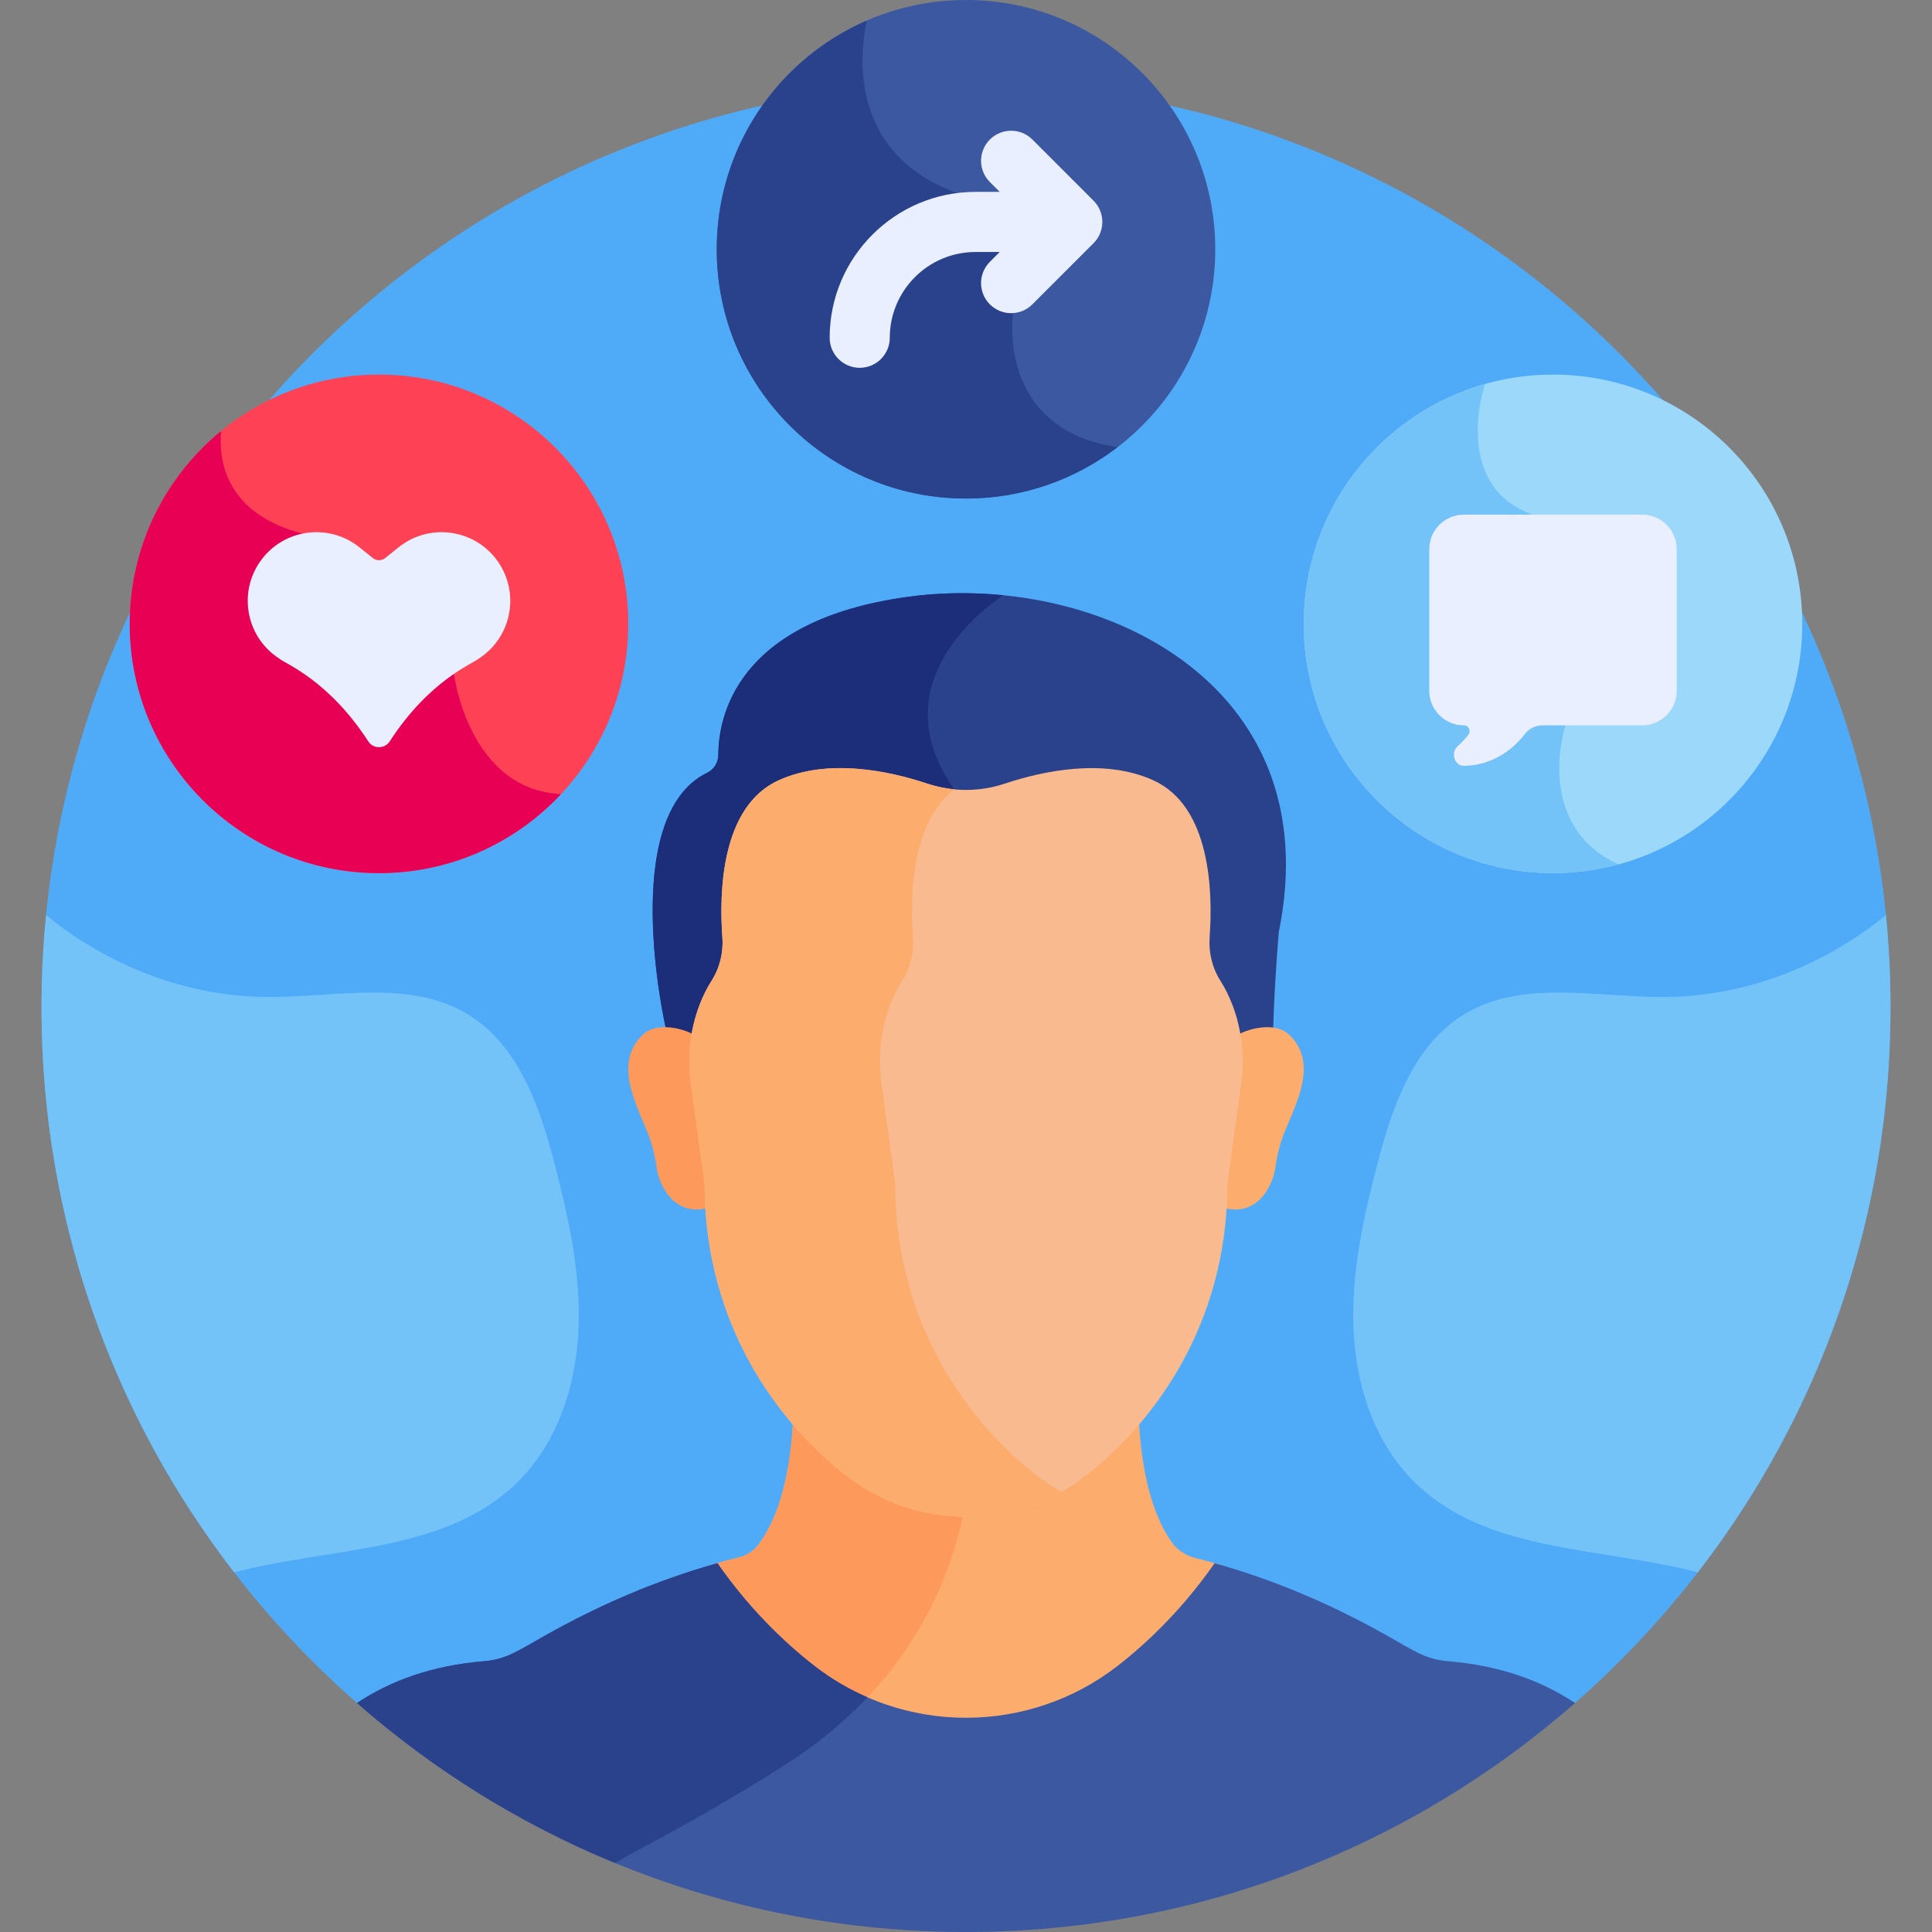 <svg id="Layer_1" enable-background="new 0 0 512 512" height="512" viewBox="0 0 512 512" width="512" xmlns="http://www.w3.org/2000/svg"><rect x="0" y="0" width="512" height="512" fill="#808080" stroke="none"/><g><path d="m94.606 451.317h322.787c51.244-44.906 83.608-110.829 83.608-184.319 0-135.311-109.691-245.002-245.002-245.002s-245.001 109.691-245.001 245.002c0 73.49 32.365 139.412 83.608 184.319z" fill="#4fabf7"/><g><path d="m214.726 442.27c11.776 9.144 26.307 14.112 41.274 14.112 14.966 0 29.498-4.967 41.274-14.112 8.718-6.77 18.019-15.982 26.161-27.586-2.225-.644-4.474-1.252-6.751-1.822-2.519-.631-4.732-2.146-6.161-4.162-6.588-9.294-8.413-23.663-8.771-34.083-4.622 5.383-9.472 9.885-14.106 13.484-18.586 14.434-44.729 14.414-63.29 0-4.634-3.599-9.484-8.101-14.106-13.484-.367 10.651-2.263 25.43-9.216 34.696-1.186 1.581-3.014 2.873-5.205 3.415-2.448.607-4.868 1.261-7.263 1.955 8.141 11.605 17.442 20.818 26.16 27.587z" fill="#fcad6d"/></g><path d="m228.979 450.737c16.359-16.879 23.74-35.693 26.792-51.823-11.105-.05-22.196-3.654-31.415-10.814-4.634-3.599-9.484-8.101-14.106-13.484-.367 10.651-2.263 25.43-9.216 34.696-1.186 1.581-3.014 2.873-5.205 3.415-2.448.607-4.868 1.261-7.263 1.955 8.142 11.604 17.443 20.817 26.161 27.586 4.404 3.423 9.196 6.259 14.252 8.469z" fill="#fd995b"/><path d="m256 512c61.821 0 118.286-22.907 161.394-60.683-8.881-5.918-19.925-9.957-33.657-11.08-5.903-.483-9.044-2.773-16.003-6.696-14.494-8.173-29.502-14.691-45.855-19.276-7.987 11.481-17.153 20.574-25.735 27.238-11.453 8.894-25.587 13.725-40.144 13.725s-28.691-4.831-40.144-13.725c-8.584-6.666-17.752-15.762-25.74-27.246-16.285 4.574-31.397 11.133-45.85 19.284-6.958 3.923-10.099 6.214-16.003 6.696-13.732 1.123-24.775 5.162-33.656 11.08 43.107 37.776 99.572 60.683 161.393 60.683z" fill="#3c58a0"/><path d="m215.856 441.503c-8.584-6.666-17.752-15.762-25.74-27.246-16.285 4.574-31.397 11.133-45.85 19.284-6.958 3.923-10.099 6.214-16.003 6.696-13.732 1.123-24.775 5.162-33.656 11.08 20.131 17.642 43.177 32.038 68.32 42.375 7.768-4.469 21.196-10.92 44.186-25.377 9.091-5.717 16.592-11.974 22.77-18.507-4.977-2.16-9.694-4.941-14.027-8.305z" fill="#2a428c"/><circle cx="411.561" cy="165.327" fill="#9bd8f9" r="66.059"/><circle cx="100.439" cy="165.327" fill="#ff4155" r="66.059"/><circle cx="256" cy="66.059" fill="#3c58a0" r="66.059"/><g><path d="m137.229 392.704c10.476-10.36 15.378-25.364 16.06-40.081s-2.477-29.33-6.154-43.597c-3.971-15.404-9.601-32.038-23.22-40.259-15.379-9.282-34.897-4.478-52.86-4.547-21.349-.082-42.368-8.177-58.842-21.711-.8 8.055-1.215 16.223-1.215 24.488 0 56.372 19.06 108.279 51.06 149.676 26.264-6.774 56.151-5.16 75.171-23.969z" fill="#73c3f9"/></g><g><path d="m501.002 266.998c0-8.266-.415-16.434-1.215-24.489-16.474 13.534-37.493 21.63-58.844 21.712-17.963.069-37.481-4.736-52.859 4.547-13.619 8.22-19.249 24.854-23.22 40.259-3.677 14.267-6.836 28.879-6.154 43.597.682 14.717 5.584 29.721 16.06 40.081 19.02 18.81 48.907 17.195 75.172 23.971 32-41.398 51.06-93.306 51.06-149.678z" fill="#73c3f9"/></g><g><g><path d="m240.699 158.152c-45.949 6.261-50.316 32.312-50.336 41.87-.004 2.005-1.115 3.862-2.917 4.739-23.901 11.627-11.015 67.665-11.015 67.665 2.4.16 6 2.22 7.874 3.127.459-2.855 1.208-5.667 2.266-8.384.806-2.071 1.814-4.163 3.073-6.139 2.186-3.429 3.181-7.474 2.884-11.519-.859-11.691-1.533-33.639 13.898-40.582 13.073-5.882 29.109-2.476 39.336.924 6.641 2.209 13.836 2.209 20.477 0 10.227-3.401 26.263-6.807 39.336-.924 15.387 6.924 14.755 28.76 13.906 40.482-.295 4.075.673 8.162 2.876 11.618 1.301 2.04 2.332 4.203 3.151 6.339 1.018 2.656 1.742 5.399 2.189 8.185 2.362-1.144 6.825-3.478 9.713-3.07.354-12.253 1.485-25.462 1.485-25.462 13.616-66.69-48.722-95.61-98.196-88.869z" fill="#2a428c"/><path d="m240.699 158.152c-45.949 6.261-50.316 32.312-50.336 41.87-.004 2.005-1.115 3.862-2.917 4.739-23.901 11.627-11.015 67.665-11.015 67.665 2.4.16 6 2.22 7.874 3.127.459-2.855 1.208-5.667 2.266-8.384.806-2.071 1.814-4.163 3.073-6.139 2.186-3.429 3.181-7.474 2.884-11.518-.859-11.691-1.533-33.639 13.898-40.582 13.073-5.882 29.109-2.476 39.336.924 2.798.93 5.694 1.445 8.605 1.591-.446-.765-.922-1.525-1.455-2.274-19.712-27.706 7.688-47.895 12.977-51.423-8.481-.843-17.012-.71-25.19.404z" fill="#1c2e7a"/></g><path d="m341.486 274.075c-3.579-3.28-10.707-1.617-13.79.391.675 4.205.714 8.507.13 12.755l-3.637 26.491c0 2.135-.067 4.231-.191 6.289 8.869 2.675 13.275-5.287 14.017-10.752.319-2.352.842-4.671 1.566-6.933 2.361-7.368 10.872-20.024 1.905-28.241z" fill="#fcad6d"/><path d="m170.514 274.075c3.579-3.28 10.708-1.617 13.79.391-.675 4.205-.714 8.507-.13 12.755l3.637 26.491c0 2.135.067 4.231.191 6.289-8.869 2.675-13.275-5.287-14.017-10.752-.32-2.352-.842-4.671-1.566-6.933-2.36-7.368-10.872-20.024-1.905-28.241z" fill="#fd995b"/><path d="m326.595 266.282c-.819-2.136-1.851-4.299-3.151-6.339-2.203-3.456-3.171-7.543-2.876-11.618.849-11.721.394-34.646-14.993-41.569-13.072-5.882-29.108-2.477-39.334.924-6.641 2.209-13.839 2.209-20.48 0-10.226-3.4-26.262-6.806-39.334-.924-15.431 6.943-15.845 29.979-14.986 41.67.297 4.044-.698 8.089-2.884 11.519-1.26 1.977-2.267 4.068-3.073 6.139-2.615 6.716-3.377 14.001-2.397 21.133l3.638 26.497c0 38.094 20.335 63.986 37.632 77.417 9.029 7.011 20.17 10.819 31.645 10.819s22.617-3.808 31.645-10.819c17.297-13.432 37.632-39.324 37.632-77.417l3.638-26.491c.967-7.065.232-14.278-2.322-20.941z" fill="#f9ba8f"/><g><path d="m274.872 391.129c-17.297-13.432-37.632-39.324-37.632-77.417l-3.638-26.497c-.979-7.132-.217-14.417 2.397-21.133.806-2.07 1.814-4.162 3.073-6.139 2.186-3.429 3.181-7.474 2.884-11.519-.777-10.57-.51-30.414 10.955-39.252-2.42-.231-4.821-.718-7.152-1.493-10.226-3.401-26.262-6.806-39.334-.924-15.431 6.943-15.845 29.979-14.986 41.67.297 4.044-.698 8.089-2.884 11.519-1.26 1.976-2.267 4.068-3.073 6.139-2.615 6.717-3.377 14.001-2.397 21.133l3.638 26.497c0 38.094 20.335 63.986 37.632 77.417 9.029 7.011 20.171 10.819 31.645 10.819 8.898 0 17.591-2.299 25.259-6.597-2.221-1.245-4.36-2.648-6.387-4.223z" fill="#fcad6d"/></g></g><path d="m120.299 178.588s-9.854-29.274-40.102-37.175c-19.909-5.2-22.311-18.614-21.627-27.178-14.766 12.115-24.189 30.502-24.189 51.092 0 36.483 29.576 66.059 66.059 66.059 19.033 0 36.174-8.06 48.228-20.94-24.616-1.234-28.369-31.858-28.369-31.858z" fill="#e80054"/><path d="m68.344 149.714c5.721-9.32 18.312-11.525 26.859-4.702l3.609 2.881c.952.76 2.303.76 3.255 0l3.609-2.881c8.547-6.822 21.138-4.618 26.859 4.702 5.18 8.439 2.661 19.47-5.668 24.824-1.675 1.432-13.052 5.689-23.582 21.929-1.332 2.055-4.358 2.056-5.69 0-10.536-16.251-21.924-20.512-23.582-21.929-8.33-5.355-10.849-16.386-5.669-24.824z" fill="#e9efff"/><path d="m296.148 118.504c-32.296-4.849-27.687-35.536-27.687-35.536s21.337-18.517-14.827-31.795c-27.666-10.157-26.183-34.721-23.958-45.705-23.38 10.172-39.734 33.467-39.734 60.591 0 36.483 29.575 66.059 66.059 66.059 15.105-.001 29.018-5.082 40.147-13.614z" fill="#2a428c"/><path d="m289.798 53.186-16.208-16.208c-3.11-3.11-8.154-3.11-11.264 0-3.111 3.111-3.111 8.154 0 11.264l2.61 2.61h-6.413c-21.313 0-38.653 17.34-38.653 38.654 0 4.399 3.566 7.965 7.965 7.965s7.965-3.567 7.965-7.966c0-12.529 10.193-22.723 22.722-22.723h6.414l-2.611 2.611c-3.111 3.111-3.111 8.154 0 11.265s8.154 3.11 11.264 0l16.208-16.208c3.11-3.107 3.111-8.154.001-11.264z" fill="#e9efff"/><path d="m414.862 192.223s13-47.908-8.75-55.835c-21.553-7.855-12.732-34.134-12.57-34.61-27.722 7.845-48.041 33.316-48.041 63.55 0 36.483 29.576 66.059 66.059 66.059 5.995 0 11.798-.813 17.319-2.31-22.727-10.524-14.017-36.854-14.017-36.854z" fill="#73c3f9"/><path d="m435.203 136.387h-47.284c-5.03 0-9.146 4.115-9.146 9.146v37.544c0 5.03 4.116 9.146 9.146 9.146 1.286 0 1.998 1.477 1.212 2.494-.838 1.084-1.777 2.094-2.819 3.013-1.945 1.713-.851 5.226 1.616 5.218 6.269-.02 12.144-3.201 16.142-8.384 1.124-1.457 2.834-2.34 4.674-2.34h26.46c5.03 0 9.146-4.116 9.146-9.146v-37.544c-.001-5.031-4.117-9.147-9.147-9.147z" fill="#e9efff"/></g></svg>